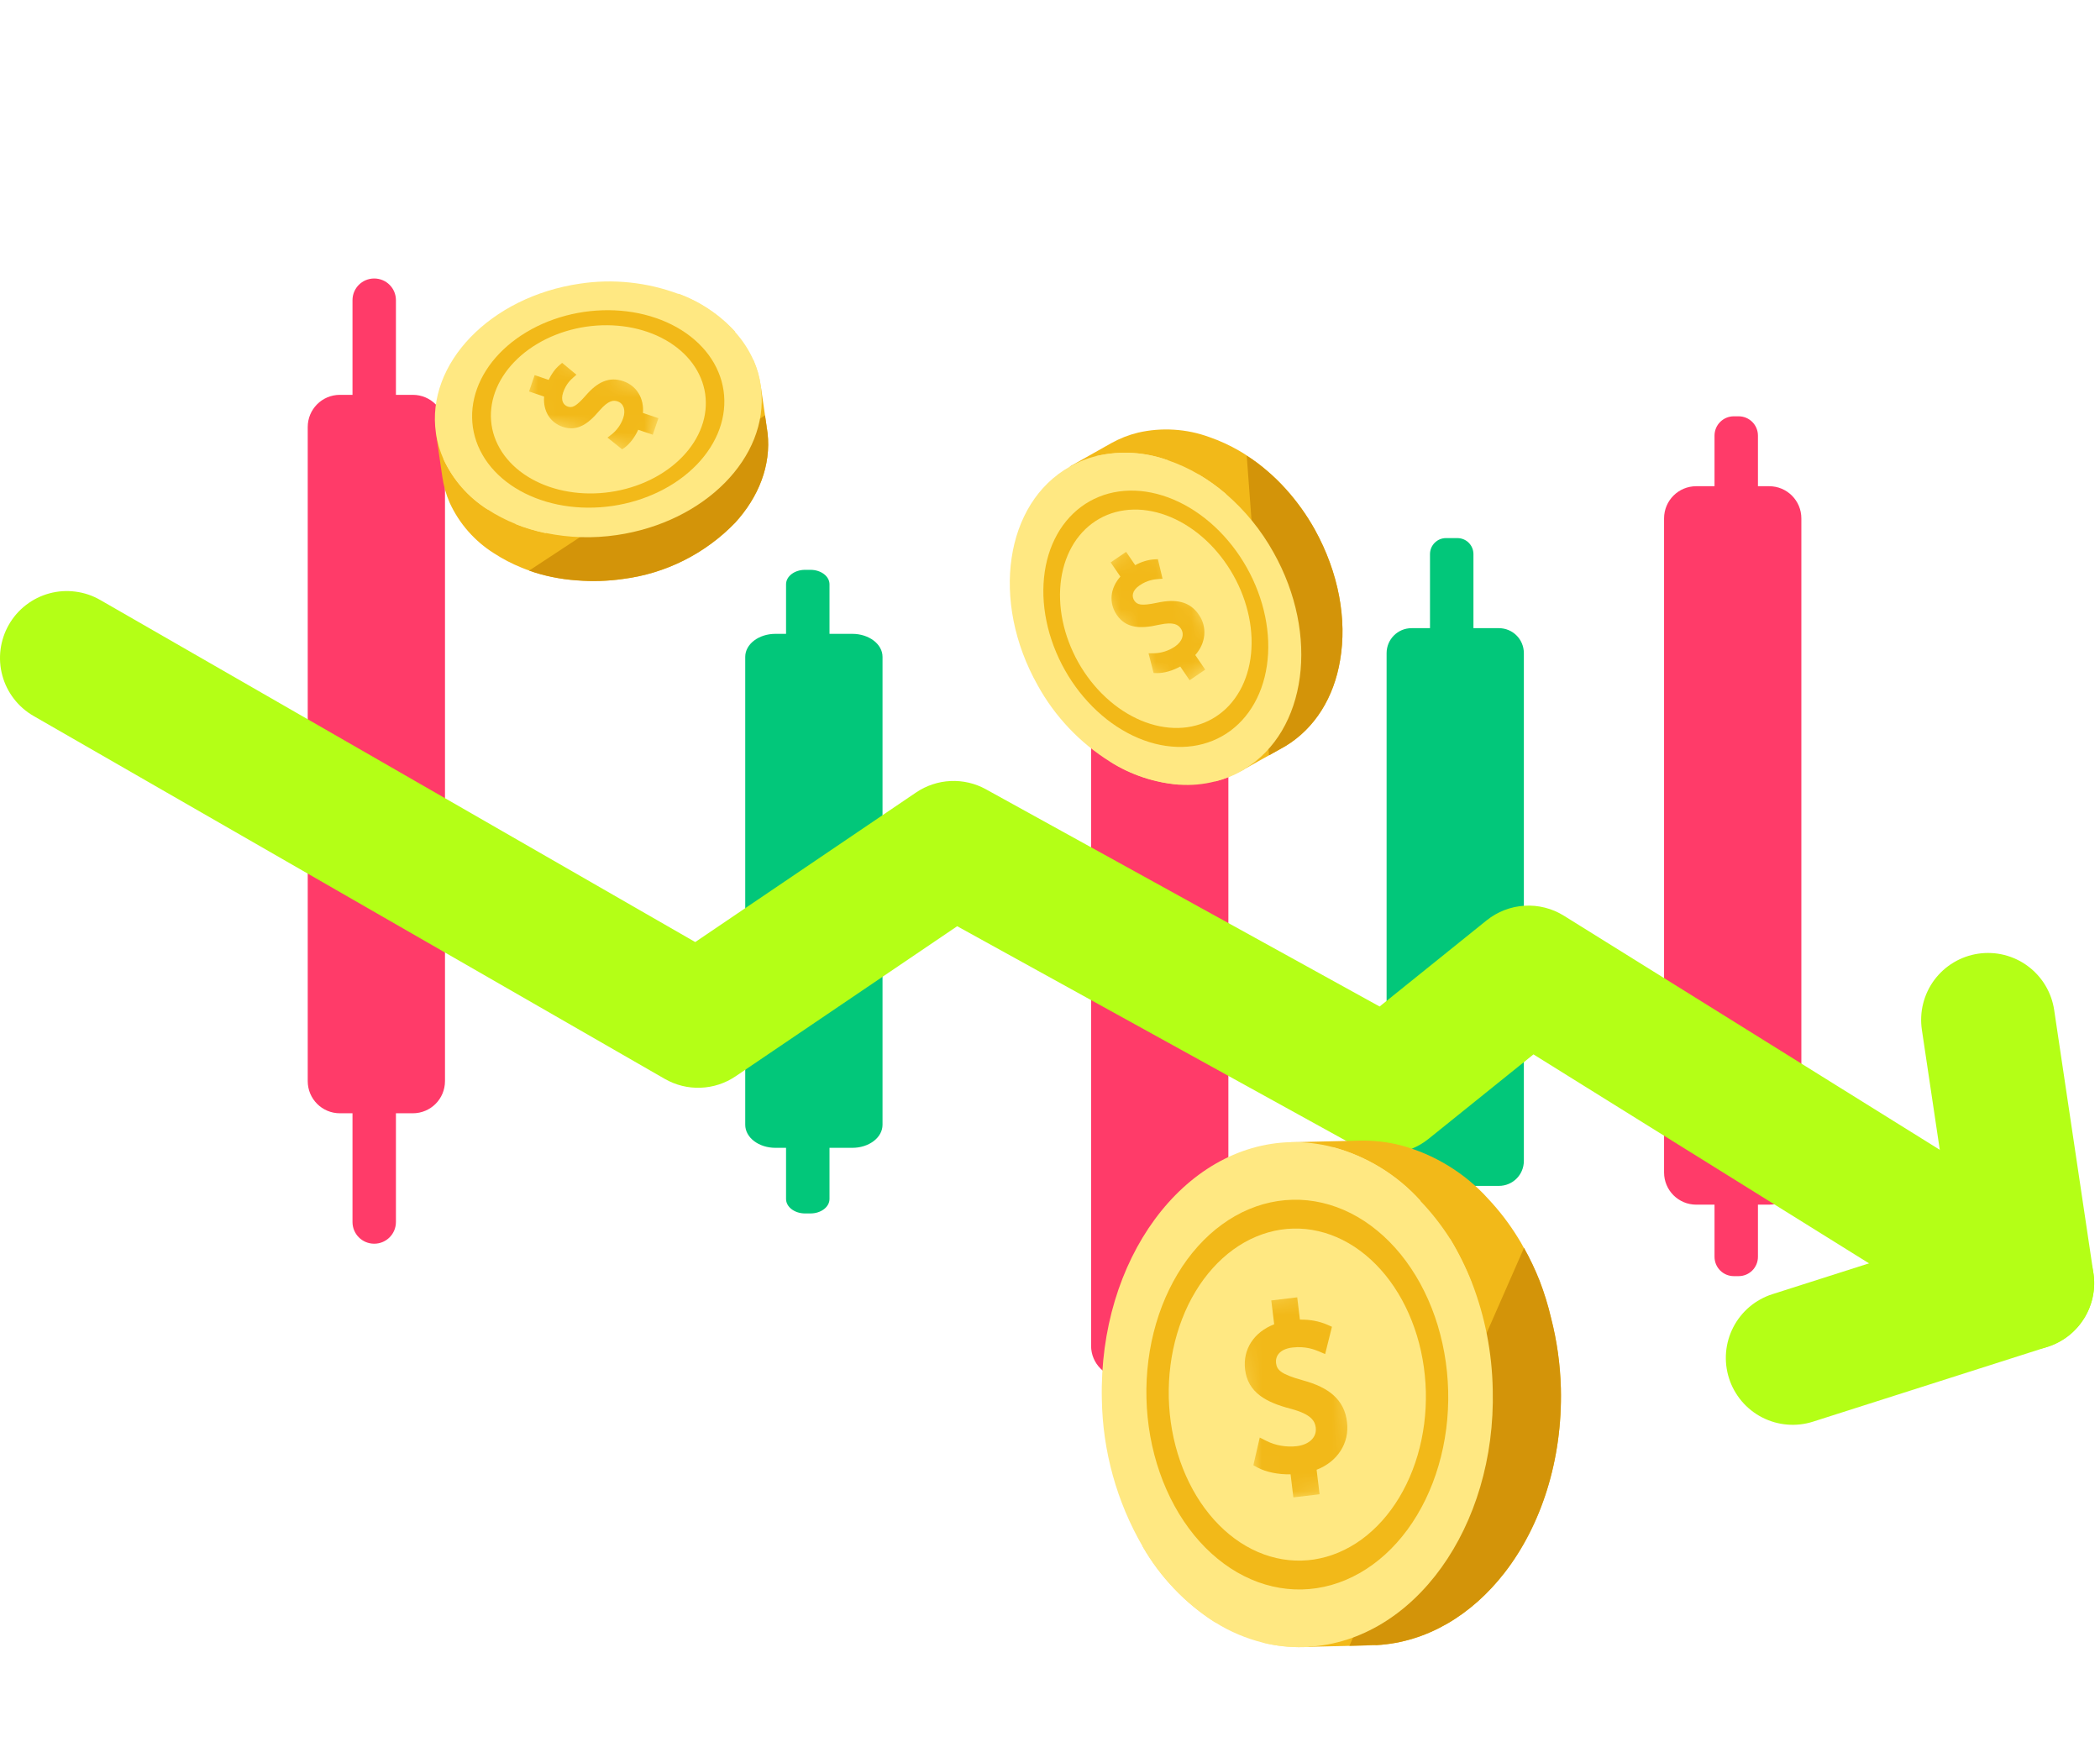 <svg width="119" height="99" viewBox="0 0 119 99" fill="none" xmlns="http://www.w3.org/2000/svg">
<path d="M45.62 32.294H45.927C46.525 32.294 47.005 32.66 47.005 33.114V67.949C47.005 68.403 46.525 68.77 45.927 68.77H45.62C45.024 68.77 44.543 68.403 44.543 67.949V33.114C44.543 32.66 45.024 32.294 45.62 32.294Z" fill="#02C77A"/>
<path d="M43.943 35.922H48.296C49.245 35.922 50.01 36.504 50.01 37.227V63.744C50.01 64.468 49.245 65.051 48.296 65.051H43.943C42.994 65.051 42.23 64.468 42.23 63.744V37.227C42.23 36.504 42.994 35.922 43.943 35.922Z" fill="#02C77A"/>
<path d="M21.205 15.783C21.887 15.783 22.436 16.331 22.436 17.013V69.254C22.436 69.936 21.887 70.485 21.205 70.485C20.524 70.485 19.975 69.936 19.975 69.254V17.013C19.975 16.331 20.524 15.783 21.205 15.783Z" fill="#FF3B69"/>
<path d="M19.261 22.377H23.391C24.403 22.377 25.216 23.192 25.216 24.203V61.268C25.216 62.279 24.403 63.093 23.391 63.093H19.261C18.251 63.093 17.438 62.279 17.438 61.268V24.203C17.438 23.192 18.251 22.377 19.261 22.377Z" fill="#FF3B69"/>
<path d="M81.943 30.495H82.584C83.089 30.495 83.495 30.901 83.495 31.406V70.055C83.495 70.56 83.089 70.966 82.584 70.966H81.943C81.439 70.966 81.033 70.56 81.033 70.055V31.406C81.033 30.901 81.439 30.495 81.943 30.495Z" fill="#02C77A"/>
<path d="M79.989 35.6H84.937C85.721 35.6 86.352 36.233 86.352 37.018V65.792C86.352 66.577 85.721 67.208 84.937 67.208H79.989C79.206 67.208 78.574 66.577 78.574 65.792V37.018C78.574 36.233 79.206 35.6 79.989 35.6Z" fill="#02C77A"/>
<mask id="mask0_5716_3608" style="mask-type:luminance" maskUnits="userSpaceOnUse" x="64" y="32" width="3" height="50">
<path d="M64.072 32.62H66.91V81.403H64.072V32.62Z" fill="white"/>
</mask>
<g mask="url(#mask0_5716_3608)">
<path d="M65.356 32.676H65.625C66.233 32.676 66.721 33.165 66.721 33.772V80.308C66.721 80.916 66.233 81.406 65.625 81.406H65.356C64.748 81.406 64.26 80.916 64.26 80.308V33.772C64.26 33.165 64.749 32.676 65.356 32.676Z" fill="#FF3B69"/>
</g>
<path d="M63.653 37.378H67.783C68.794 37.378 69.608 38.192 69.608 39.202V76.268C69.608 77.279 68.794 78.094 67.783 78.094H63.653C62.641 78.094 61.828 77.279 61.828 76.268V39.202C61.828 38.192 62.641 37.378 63.653 37.378Z" fill="#FF3B69"/>
<path d="M98.252 23.593H98.521C99.129 23.593 99.617 24.082 99.617 24.69V71.226C99.617 71.833 99.129 72.323 98.521 72.323H98.252C97.645 72.323 97.156 71.833 97.156 71.226V24.69C97.156 24.082 97.645 23.593 98.252 23.593Z" fill="#FF3B69"/>
<path d="M96.122 27.555H100.252C101.262 27.555 102.077 28.37 102.077 29.381V66.447C102.077 67.457 101.262 68.272 100.252 68.272H96.122C95.111 68.272 94.297 67.457 94.297 66.447V29.381C94.297 28.37 95.11 27.555 96.122 27.555Z" fill="#FF3B69"/>
<path d="M2.801 33.628C2.317 33.759 1.874 33.979 1.476 34.285C1.078 34.593 0.754 34.964 0.504 35.4C0.38 35.616 0.278 35.842 0.199 36.078C0.119 36.314 0.064 36.555 0.032 36.802C-0.001 37.049 -0.008 37.296 0.008 37.545C0.025 37.793 0.066 38.038 0.131 38.277C0.196 38.518 0.283 38.75 0.394 38.973C0.505 39.195 0.636 39.406 0.788 39.603C0.939 39.8 1.11 39.981 1.297 40.144C1.484 40.309 1.686 40.452 1.902 40.576L37.672 61.145C37.981 61.321 38.306 61.452 38.651 61.538C38.995 61.623 39.345 61.659 39.7 61.645C40.055 61.632 40.401 61.571 40.738 61.461C41.076 61.35 41.391 61.195 41.685 60.997L54.241 52.492L76.743 64.91C76.906 65.001 77.075 65.078 77.251 65.144C77.426 65.208 77.605 65.261 77.788 65.299C77.971 65.338 78.155 65.364 78.342 65.375C78.529 65.386 78.716 65.384 78.901 65.368C79.087 65.351 79.272 65.321 79.453 65.278C79.635 65.235 79.813 65.178 79.986 65.109C80.159 65.038 80.327 64.957 80.489 64.862C80.65 64.767 80.803 64.661 80.95 64.544L86.897 59.756L112.877 75.935C113.089 76.066 113.31 76.176 113.543 76.264C113.777 76.351 114.016 76.416 114.262 76.456C114.506 76.498 114.753 76.514 115.002 76.505C115.251 76.498 115.497 76.465 115.739 76.409C115.982 76.352 116.216 76.273 116.443 76.17C116.67 76.068 116.884 75.944 117.086 75.799C117.288 75.654 117.475 75.491 117.645 75.309C117.815 75.128 117.966 74.932 118.097 74.72C118.229 74.508 118.338 74.287 118.427 74.053C118.515 73.82 118.578 73.582 118.619 73.336C118.66 73.09 118.676 72.843 118.668 72.594C118.66 72.345 118.627 72.099 118.571 71.858C118.515 71.615 118.436 71.38 118.333 71.153C118.23 70.927 118.107 70.712 117.961 70.509C117.817 70.307 117.654 70.12 117.473 69.95C117.29 69.78 117.094 69.63 116.883 69.498L88.62 51.896C88.454 51.793 88.282 51.703 88.101 51.626C87.922 51.549 87.738 51.488 87.548 51.44C87.359 51.391 87.167 51.359 86.973 51.34C86.778 51.322 86.583 51.319 86.388 51.331C86.193 51.342 86.001 51.369 85.809 51.41C85.619 51.453 85.432 51.508 85.25 51.579C85.067 51.649 84.892 51.733 84.723 51.831C84.554 51.928 84.393 52.039 84.241 52.161L78.178 57.042L55.869 44.731C55.563 44.562 55.241 44.438 54.9 44.358C54.559 44.279 54.215 44.247 53.866 44.263C53.517 44.279 53.177 44.342 52.846 44.452C52.513 44.562 52.203 44.715 51.914 44.91L39.396 53.389L5.679 34.002C5.243 33.751 4.776 33.594 4.278 33.53C3.779 33.464 3.287 33.497 2.801 33.628Z" fill="#B4FF16"/>
<path d="M112.095 54.049C111.848 54.086 111.608 54.146 111.374 54.23C111.14 54.314 110.916 54.42 110.703 54.548C110.489 54.677 110.29 54.824 110.106 54.991C109.922 55.16 109.755 55.343 109.607 55.542C109.459 55.743 109.332 55.956 109.226 56.181C109.12 56.406 109.037 56.64 108.977 56.881C108.916 57.122 108.88 57.367 108.869 57.616C108.857 57.865 108.869 58.113 108.906 58.359L110.655 70.084L100.436 73.345C100.198 73.42 99.972 73.518 99.754 73.639C99.535 73.759 99.332 73.9 99.141 74.06C98.952 74.221 98.779 74.399 98.624 74.593C98.468 74.789 98.334 74.996 98.219 75.218C98.106 75.439 98.014 75.669 97.945 75.908C97.876 76.148 97.832 76.391 97.81 76.639C97.79 76.887 97.793 77.135 97.821 77.382C97.85 77.63 97.901 77.872 97.977 78.11C98.052 78.346 98.15 78.574 98.271 78.792C98.391 79.009 98.532 79.214 98.692 79.404C98.853 79.594 99.031 79.767 99.225 79.922C99.419 80.077 99.627 80.213 99.849 80.326C100.069 80.44 100.3 80.532 100.539 80.601C100.779 80.67 101.022 80.714 101.269 80.735C101.518 80.757 101.765 80.752 102.013 80.725C102.26 80.697 102.503 80.645 102.74 80.569L116.032 76.328C116.244 76.261 116.449 76.174 116.646 76.07C116.844 75.966 117.031 75.846 117.208 75.709C117.384 75.572 117.546 75.419 117.695 75.254C117.845 75.088 117.978 74.909 118.097 74.72C118.215 74.531 118.316 74.332 118.399 74.125C118.481 73.918 118.546 73.704 118.591 73.486C118.636 73.267 118.662 73.046 118.669 72.823C118.675 72.6 118.662 72.377 118.628 72.157L116.403 57.239C116.366 56.992 116.306 56.753 116.222 56.518C116.137 56.284 116.032 56.06 115.904 55.847C115.776 55.633 115.628 55.435 115.46 55.25C115.293 55.066 115.11 54.9 114.909 54.752C114.71 54.603 114.497 54.475 114.271 54.37C114.047 54.264 113.813 54.18 113.572 54.12C113.33 54.059 113.085 54.023 112.837 54.012C112.588 54 112.341 54.012 112.095 54.049Z" fill="#B4FF16"/>
<path d="M88.449 78.669C88.549 82.753 87.322 86.469 85.259 89.13C83.392 91.535 80.853 93.07 78.016 93.234L73.856 93.34L73.832 92.453C73.444 92.279 73.07 92.078 72.71 91.854C71.859 91.313 71.088 90.678 70.392 89.95C69.696 89.221 69.098 88.421 68.597 87.546C67.866 86.279 67.304 84.94 66.915 83.529C66.525 82.118 66.318 80.681 66.295 79.218C66.14 73.073 69.03 67.772 73.178 65.633L73.153 64.735L77.019 64.642C77.815 64.622 78.6 64.711 79.371 64.907C80.33 65.165 81.234 65.553 82.081 66.073C82.927 66.592 83.683 67.22 84.347 67.959C84.973 68.627 85.526 69.35 86.007 70.129C86.128 70.325 86.246 70.518 86.353 70.727C86.689 71.327 86.984 71.947 87.238 72.587C87.503 73.277 87.72 73.983 87.89 74.703C88.225 76.004 88.412 77.326 88.449 78.669Z" fill="#F2B919"/>
<path d="M88.449 78.669C88.549 82.753 87.322 86.469 85.259 89.13C83.392 91.535 80.853 93.07 78.016 93.234L76.467 93.273L86.361 70.72C86.697 71.32 86.991 71.94 87.245 72.58C87.511 73.27 87.728 73.976 87.896 74.697C88.23 76 88.413 77.324 88.449 78.669Z" fill="#D39409"/>
<path d="M84.589 78.762C84.779 86.535 80.135 92.984 74.157 93.327C74.058 93.34 73.96 93.346 73.861 93.347C73.085 93.366 72.319 93.281 71.565 93.095C70.6 92.853 69.696 92.47 68.853 91.942C68.004 91.401 67.233 90.765 66.538 90.037C65.843 89.308 65.244 88.507 64.744 87.633C64.012 86.367 63.45 85.028 63.059 83.617C62.669 82.207 62.462 80.771 62.438 79.307C62.254 71.393 67.046 64.875 73.16 64.728C73.956 64.715 74.74 64.807 75.511 65.007C76.469 65.264 77.372 65.653 78.218 66.17C79.064 66.69 79.819 67.317 80.484 68.055C81.119 68.716 81.681 69.435 82.174 70.209C82.654 70.995 83.062 71.816 83.401 72.671C84.156 74.631 84.55 76.662 84.589 78.762Z" fill="#FFE882"/>
<path d="M78.016 93.234C77.919 93.245 77.822 93.25 77.725 93.251C77.594 93.256 77.464 93.252 77.333 93.25L78.016 93.234Z" fill="#FFE882"/>
<path d="M83.382 72.677L74.157 93.327C74.058 93.34 73.961 93.346 73.861 93.347C73.085 93.366 72.319 93.281 71.566 93.095L82.174 70.209C82.646 70.998 83.049 71.82 83.382 72.677Z" fill="#FFE882"/>
<path d="M80.493 68.046L68.856 91.946C68.007 91.404 67.236 90.769 66.541 90.04C65.846 89.312 65.247 88.511 64.747 87.637L75.534 65.012C76.489 65.268 77.388 65.654 78.233 66.17C79.076 66.687 79.831 67.312 80.493 68.046Z" fill="#FFE882"/>
<path d="M73.244 67.994C73.524 67.987 73.804 67.997 74.082 68.026C74.362 68.055 74.64 68.101 74.917 68.165C75.193 68.229 75.466 68.309 75.737 68.408C76.007 68.506 76.274 68.622 76.536 68.753C76.797 68.886 77.054 69.034 77.306 69.198C77.557 69.362 77.8 69.543 78.038 69.739C78.276 69.933 78.507 70.142 78.728 70.367C78.95 70.591 79.163 70.829 79.368 71.079C79.572 71.331 79.766 71.593 79.95 71.868C80.136 72.144 80.308 72.43 80.472 72.726C80.635 73.024 80.786 73.33 80.926 73.645C81.066 73.961 81.193 74.285 81.309 74.616C81.424 74.948 81.527 75.285 81.616 75.63C81.706 75.973 81.782 76.323 81.846 76.676C81.909 77.03 81.959 77.385 81.995 77.745C82.031 78.105 82.054 78.465 82.063 78.826C82.072 79.188 82.067 79.55 82.048 79.91C82.03 80.27 81.998 80.628 81.952 80.984C81.905 81.341 81.847 81.693 81.773 82.041C81.7 82.389 81.615 82.732 81.515 83.068C81.417 83.405 81.305 83.734 81.181 84.056C81.057 84.378 80.92 84.692 80.773 84.996C80.624 85.3 80.464 85.595 80.294 85.879C80.123 86.163 79.942 86.436 79.751 86.696C79.558 86.956 79.358 87.204 79.146 87.439C78.935 87.673 78.717 87.894 78.489 88.101C78.261 88.307 78.025 88.5 77.783 88.675C77.54 88.853 77.291 89.012 77.036 89.157C76.78 89.302 76.52 89.431 76.255 89.542C75.99 89.654 75.72 89.748 75.447 89.826C75.174 89.903 74.899 89.963 74.621 90.005C74.343 90.047 74.064 90.072 73.785 90.079C73.505 90.086 73.225 90.074 72.946 90.046C72.665 90.017 72.388 89.971 72.112 89.907C71.835 89.843 71.562 89.763 71.291 89.664C71.022 89.565 70.754 89.45 70.493 89.318C70.231 89.186 69.974 89.038 69.722 88.873C69.472 88.709 69.228 88.529 68.99 88.333C68.752 88.138 68.522 87.929 68.3 87.705C68.078 87.481 67.865 87.243 67.66 86.992C67.457 86.741 67.262 86.478 67.078 86.204C66.893 85.929 66.719 85.642 66.557 85.345C66.394 85.049 66.242 84.742 66.103 84.426C65.962 84.111 65.835 83.787 65.72 83.455C65.604 83.124 65.502 82.786 65.412 82.442C65.322 82.099 65.245 81.749 65.182 81.395C65.119 81.042 65.07 80.686 65.033 80.327C64.996 79.967 64.974 79.607 64.966 79.246C64.956 78.884 64.961 78.522 64.98 78.162C64.999 77.801 65.031 77.443 65.077 77.087C65.123 76.731 65.183 76.379 65.255 76.031C65.328 75.683 65.414 75.341 65.513 75.004C65.611 74.667 65.724 74.338 65.847 74.015C65.972 73.693 66.108 73.38 66.256 73.075C66.404 72.771 66.564 72.477 66.734 72.193C66.905 71.909 67.086 71.636 67.278 71.375C67.47 71.116 67.671 70.868 67.882 70.633C68.093 70.398 68.311 70.177 68.54 69.97C68.768 69.764 69.003 69.572 69.245 69.397C69.488 69.219 69.738 69.059 69.993 68.914C70.249 68.769 70.508 68.641 70.773 68.53C71.039 68.419 71.308 68.324 71.581 68.246C71.854 68.17 72.13 68.11 72.407 68.067C72.685 68.025 72.964 68 73.244 67.994Z" fill="#F2B919"/>
<path d="M73.284 69.628C73.522 69.622 73.761 69.631 74 69.655C74.237 69.679 74.474 69.719 74.709 69.773C74.944 69.828 75.178 69.897 75.408 69.98C75.638 70.064 75.865 70.162 76.088 70.275C76.312 70.387 76.531 70.514 76.745 70.654C76.958 70.795 77.166 70.947 77.369 71.114C77.571 71.28 77.767 71.458 77.956 71.65C78.145 71.841 78.328 72.043 78.501 72.257C78.676 72.471 78.841 72.694 78.998 72.93C79.155 73.164 79.303 73.408 79.442 73.66C79.58 73.913 79.71 74.174 79.828 74.443C79.948 74.712 80.056 74.989 80.155 75.271C80.254 75.553 80.341 75.841 80.417 76.133C80.494 76.427 80.558 76.724 80.612 77.025C80.667 77.326 80.709 77.63 80.739 77.936C80.771 78.242 80.789 78.549 80.798 78.858C80.805 79.166 80.8 79.473 80.785 79.78C80.769 80.087 80.741 80.393 80.703 80.696C80.663 80.999 80.612 81.3 80.551 81.596C80.489 81.892 80.415 82.184 80.332 82.471C80.247 82.758 80.152 83.039 80.046 83.314C79.94 83.588 79.824 83.856 79.698 84.114C79.571 84.374 79.436 84.624 79.291 84.867C79.144 85.109 78.99 85.34 78.827 85.562C78.664 85.784 78.493 85.995 78.313 86.195C78.133 86.395 77.946 86.584 77.752 86.759C77.558 86.936 77.357 87.099 77.151 87.25C76.944 87.4 76.733 87.537 76.514 87.659C76.297 87.783 76.075 87.892 75.849 87.987C75.623 88.083 75.393 88.163 75.162 88.228C74.929 88.294 74.694 88.345 74.457 88.382C74.221 88.418 73.983 88.439 73.744 88.444C73.506 88.45 73.267 88.441 73.03 88.416C72.792 88.392 72.556 88.352 72.32 88.298C72.085 88.244 71.851 88.174 71.622 88.091C71.391 88.007 71.163 87.909 70.94 87.797C70.717 87.684 70.499 87.558 70.285 87.418C70.07 87.277 69.862 87.125 69.659 86.958C69.457 86.792 69.262 86.613 69.073 86.422C68.883 86.231 68.702 86.029 68.528 85.815C68.354 85.6 68.188 85.378 68.031 85.143C67.873 84.908 67.725 84.664 67.587 84.411C67.448 84.159 67.319 83.898 67.2 83.628C67.081 83.359 66.972 83.083 66.874 82.802C66.776 82.519 66.689 82.231 66.612 81.938C66.535 81.645 66.47 81.348 66.416 81.047C66.363 80.745 66.32 80.442 66.289 80.136C66.259 79.83 66.239 79.523 66.231 79.215C66.224 78.906 66.228 78.599 66.244 78.292C66.26 77.985 66.287 77.679 66.327 77.375C66.365 77.073 66.416 76.772 66.478 76.476C66.54 76.179 66.613 75.887 66.698 75.6C66.782 75.314 66.877 75.032 66.983 74.758C67.089 74.484 67.205 74.217 67.33 73.957C67.457 73.698 67.593 73.447 67.739 73.205C67.884 72.963 68.038 72.731 68.201 72.51C68.366 72.287 68.537 72.077 68.716 71.877C68.895 71.677 69.082 71.488 69.277 71.312C69.47 71.136 69.671 70.973 69.878 70.823C70.084 70.672 70.298 70.535 70.514 70.412C70.731 70.289 70.953 70.18 71.18 70.085C71.406 69.99 71.635 69.909 71.868 69.843C72.1 69.777 72.335 69.726 72.571 69.69C72.808 69.654 73.046 69.633 73.284 69.628Z" fill="#FFE882"/>
<mask id="mask1_5716_3608" style="mask-type:alpha" maskUnits="userSpaceOnUse" x="69" y="72" width="9" height="14">
<rect x="69.774" y="73.631" width="6.031" height="11.632" transform="rotate(-6.877 69.774 73.631)" fill="#F2B919"/>
</mask>
<g mask="url(#mask1_5716_3608)">
<path d="M75.557 79.065C75.153 78.707 74.601 78.439 73.822 78.226C72.587 77.882 72.357 77.645 72.309 77.249C72.265 76.883 72.485 76.459 73.232 76.369C73.99 76.278 74.499 76.492 74.722 76.581L75.091 76.739L75.477 75.193L75.214 75.076C74.743 74.873 74.228 74.777 73.662 74.787L73.509 73.523L72.04 73.7L72.204 75.052C71.058 75.493 70.417 76.47 70.555 77.614C70.63 78.24 70.912 78.731 71.414 79.104C71.816 79.405 72.38 79.645 73.18 79.85C74.315 80.158 74.515 80.542 74.559 80.907C74.625 81.45 74.193 81.873 73.487 81.959C72.907 82.028 72.284 81.923 71.776 81.667L71.386 81.47L71.024 83.039L71.251 83.165C71.728 83.426 72.446 83.573 73.133 83.553L73.291 84.863L74.776 84.684L74.608 83.296C75.789 82.841 76.474 81.789 76.332 80.609C76.259 79.961 76.003 79.462 75.557 79.065ZM74.977 68.272C75.006 68.512 74.835 68.729 74.595 68.758L69.947 69.318L69.884 71.254C69.879 71.392 69.76 71.502 69.621 71.497C69.483 71.493 69.373 71.374 69.377 71.235L69.431 69.704L68.244 73.051C68.204 73.162 68.079 73.225 67.963 73.186C67.852 73.146 67.789 73.021 67.828 72.906L69.214 69.004C69.213 68.993 69.211 68.978 69.21 68.967C69.181 68.727 69.351 68.511 69.592 68.482L74.49 67.891C74.731 67.862 74.948 68.037 74.977 68.272Z" fill="#F2B919"/>
</g>
<path d="M35.305 32.811C35.906 32.734 36.495 32.608 37.074 32.432C37.653 32.255 38.213 32.031 38.754 31.76C39.294 31.488 39.808 31.174 40.295 30.815C40.783 30.457 41.237 30.06 41.657 29.625C42.993 28.164 43.702 26.371 43.495 24.537L43.108 21.857L42.549 21.95C42.389 21.716 42.212 21.494 42.021 21.285C41.581 20.8 41.088 20.376 40.545 20.011C40.001 19.646 39.422 19.351 38.806 19.127C37.916 18.797 36.999 18.585 36.054 18.489C35.11 18.393 34.169 18.418 33.23 18.561C29.277 19.134 26.185 21.554 25.279 24.454L24.703 24.539L25.065 27.022C25.138 27.536 25.279 28.031 25.488 28.506C25.758 29.092 26.107 29.628 26.532 30.113C26.959 30.597 27.444 31.012 27.99 31.355C28.49 31.68 29.016 31.953 29.569 32.176C29.706 32.23 29.845 32.286 29.988 32.334C30.41 32.483 30.841 32.603 31.279 32.693C31.75 32.791 32.224 32.856 32.703 32.887C33.574 32.959 34.441 32.933 35.305 32.811Z" fill="#F2B919"/>
<path d="M35.305 32.811C35.906 32.734 36.495 32.608 37.074 32.432C37.653 32.255 38.213 32.031 38.754 31.76C39.294 31.488 39.808 31.174 40.295 30.815C40.783 30.457 41.237 30.06 41.657 29.625C42.993 28.164 43.702 26.371 43.495 24.537L43.35 23.539L29.981 32.34C30.403 32.489 30.834 32.609 31.273 32.699C31.743 32.797 32.217 32.862 32.696 32.894C33.569 32.963 34.439 32.936 35.305 32.811Z" fill="#D39409"/>
<path d="M34.942 30.325C39.941 29.597 43.564 25.915 43.131 22.051C43.129 21.986 43.122 21.922 43.11 21.859C43.038 21.359 42.902 20.878 42.7 20.416C42.435 19.827 42.087 19.294 41.656 18.814C41.214 18.33 40.722 17.906 40.178 17.541C39.634 17.176 39.055 16.881 38.44 16.656C37.551 16.325 36.635 16.11 35.692 16.011C34.748 15.912 33.807 15.933 32.869 16.074C27.786 16.816 24.133 20.605 24.701 24.537C24.776 25.05 24.919 25.544 25.13 26.019C25.401 26.605 25.748 27.14 26.173 27.626C26.599 28.111 27.084 28.526 27.629 28.872C28.128 29.197 28.655 29.47 29.208 29.692C29.764 29.914 30.336 30.085 30.922 30.206C32.256 30.481 33.595 30.521 34.942 30.325Z" fill="#FFE882"/>
<path d="M43.493 24.535C43.489 24.471 43.482 24.408 43.471 24.347C43.46 24.261 43.444 24.18 43.429 24.094L43.493 24.535Z" fill="#FFE882"/>
<path d="M30.909 30.214L43.132 22.051C43.129 21.986 43.122 21.922 43.111 21.859C43.039 21.359 42.903 20.878 42.701 20.416L29.201 29.699C29.756 29.92 30.325 30.092 30.909 30.214Z" fill="#FFE882"/>
<path d="M27.629 28.872L41.666 18.805C41.225 18.321 40.733 17.896 40.189 17.531C39.645 17.166 39.066 16.871 38.452 16.646L25.131 26.019C25.401 26.605 25.748 27.14 26.173 27.626C26.599 28.111 27.084 28.526 27.629 28.872Z" fill="#FFE882"/>
<path d="M33.091 17.677C33.323 17.643 33.557 17.619 33.791 17.602C34.025 17.585 34.259 17.578 34.492 17.579C34.726 17.581 34.957 17.591 35.187 17.611C35.417 17.631 35.645 17.659 35.87 17.696C36.095 17.734 36.316 17.779 36.534 17.834C36.752 17.889 36.965 17.953 37.172 18.024C37.381 18.095 37.583 18.175 37.78 18.263C37.976 18.351 38.166 18.446 38.349 18.549C38.532 18.653 38.708 18.763 38.876 18.88C39.044 18.998 39.203 19.122 39.355 19.253C39.507 19.383 39.648 19.52 39.781 19.663C39.914 19.805 40.038 19.953 40.151 20.106C40.264 20.26 40.368 20.418 40.461 20.58C40.553 20.742 40.635 20.909 40.706 21.079C40.778 21.249 40.838 21.421 40.888 21.597C40.936 21.773 40.974 21.951 41.001 22.131C41.028 22.311 41.042 22.492 41.046 22.675C41.05 22.857 41.042 23.04 41.022 23.224C41.002 23.407 40.972 23.59 40.93 23.773C40.887 23.954 40.834 24.135 40.77 24.314C40.705 24.494 40.63 24.671 40.543 24.846C40.457 25.021 40.36 25.193 40.253 25.361C40.145 25.53 40.029 25.695 39.901 25.856C39.775 26.017 39.639 26.173 39.492 26.325C39.347 26.476 39.192 26.622 39.029 26.762C38.866 26.903 38.696 27.038 38.517 27.166C38.338 27.295 38.153 27.417 37.959 27.532C37.767 27.646 37.569 27.755 37.363 27.855C37.159 27.956 36.949 28.048 36.734 28.133C36.519 28.218 36.3 28.295 36.078 28.364C35.855 28.433 35.628 28.493 35.399 28.544C35.17 28.596 34.94 28.639 34.707 28.673C34.474 28.707 34.242 28.733 34.008 28.749C33.773 28.765 33.54 28.772 33.307 28.771C33.073 28.77 32.842 28.759 32.611 28.739C32.381 28.72 32.153 28.692 31.928 28.654C31.704 28.617 31.482 28.571 31.264 28.516C31.047 28.462 30.834 28.399 30.626 28.326C30.418 28.255 30.215 28.175 30.019 28.087C29.822 28 29.632 27.905 29.449 27.801C29.266 27.698 29.09 27.588 28.922 27.47C28.754 27.353 28.595 27.229 28.444 27.098C28.292 26.967 28.15 26.831 28.017 26.688C27.884 26.545 27.76 26.397 27.647 26.244C27.533 26.091 27.43 25.933 27.338 25.77C27.245 25.608 27.163 25.442 27.091 25.272C27.02 25.103 26.96 24.929 26.911 24.754C26.862 24.578 26.824 24.4 26.797 24.22C26.771 24.039 26.756 23.858 26.753 23.675C26.749 23.493 26.757 23.31 26.776 23.127C26.796 22.944 26.827 22.761 26.869 22.579C26.911 22.396 26.964 22.216 27.029 22.036C27.093 21.857 27.169 21.679 27.255 21.505C27.341 21.329 27.438 21.158 27.546 20.989C27.652 20.82 27.769 20.656 27.896 20.495C28.024 20.334 28.16 20.178 28.306 20.026C28.452 19.875 28.606 19.729 28.769 19.588C28.933 19.447 29.103 19.312 29.282 19.184C29.461 19.056 29.646 18.934 29.839 18.819C30.031 18.704 30.23 18.596 30.434 18.496C30.64 18.395 30.849 18.302 31.064 18.217C31.279 18.132 31.498 18.056 31.721 17.987C31.944 17.918 32.17 17.858 32.399 17.806C32.627 17.755 32.858 17.712 33.091 17.677Z" fill="#F2B919"/>
<path d="M33.226 18.513C33.424 18.485 33.623 18.464 33.822 18.45C34.022 18.436 34.221 18.43 34.419 18.432C34.619 18.433 34.816 18.443 35.012 18.46C35.208 18.477 35.402 18.501 35.594 18.533C35.785 18.565 35.974 18.605 36.16 18.652C36.344 18.699 36.526 18.753 36.704 18.814C36.88 18.875 37.053 18.944 37.22 19.018C37.387 19.093 37.548 19.175 37.705 19.263C37.861 19.351 38.011 19.445 38.153 19.546C38.296 19.647 38.432 19.752 38.561 19.864C38.69 19.975 38.81 20.092 38.924 20.214C39.036 20.335 39.142 20.461 39.238 20.592C39.334 20.723 39.422 20.858 39.501 20.996C39.58 21.135 39.649 21.276 39.71 21.421C39.771 21.566 39.822 21.714 39.863 21.863C39.905 22.013 39.938 22.165 39.96 22.318C39.982 22.472 39.994 22.626 39.996 22.782C40 22.937 39.992 23.093 39.976 23.249C39.959 23.405 39.933 23.561 39.897 23.716C39.861 23.871 39.814 24.025 39.759 24.178C39.704 24.331 39.64 24.482 39.566 24.631C39.492 24.779 39.41 24.926 39.318 25.069C39.226 25.213 39.126 25.353 39.018 25.49C38.91 25.627 38.792 25.76 38.668 25.889C38.544 26.018 38.413 26.142 38.273 26.261C38.134 26.381 37.989 26.495 37.836 26.605C37.683 26.714 37.525 26.817 37.361 26.915C37.197 27.013 37.027 27.104 36.852 27.19C36.678 27.275 36.499 27.354 36.316 27.426C36.133 27.498 35.946 27.563 35.756 27.621C35.566 27.68 35.373 27.731 35.178 27.774C34.983 27.818 34.786 27.854 34.588 27.883C34.39 27.912 34.191 27.933 33.992 27.947C33.792 27.96 33.593 27.967 33.395 27.965C33.196 27.963 32.998 27.954 32.802 27.937C32.606 27.92 32.413 27.896 32.22 27.863C32.029 27.831 31.84 27.792 31.655 27.745C31.469 27.698 31.288 27.645 31.111 27.583C30.934 27.521 30.762 27.453 30.594 27.378C30.427 27.303 30.265 27.222 30.11 27.134C29.953 27.045 29.804 26.951 29.661 26.851C29.518 26.751 29.382 26.645 29.253 26.533C29.125 26.422 29.004 26.305 28.891 26.183C28.778 26.061 28.673 25.936 28.577 25.805C28.48 25.674 28.392 25.54 28.314 25.4C28.235 25.262 28.165 25.12 28.104 24.975C28.044 24.831 27.993 24.683 27.951 24.534C27.909 24.383 27.877 24.232 27.855 24.079C27.833 23.925 27.82 23.771 27.817 23.615C27.815 23.46 27.822 23.304 27.839 23.148C27.855 22.992 27.882 22.836 27.918 22.681C27.954 22.526 28 22.372 28.055 22.219C28.11 22.066 28.175 21.915 28.248 21.766C28.322 21.617 28.405 21.471 28.496 21.328C28.589 21.184 28.688 21.044 28.796 20.907C28.905 20.77 29.022 20.637 29.146 20.509C29.27 20.38 29.402 20.255 29.541 20.135C29.68 20.016 29.826 19.901 29.978 19.792C30.131 19.683 30.289 19.579 30.454 19.482C30.618 19.384 30.787 19.292 30.962 19.207C31.136 19.122 31.315 19.043 31.499 18.971C31.682 18.899 31.868 18.833 32.058 18.775C32.248 18.717 32.441 18.666 32.636 18.622C32.831 18.578 33.028 18.542 33.226 18.513Z" fill="#FFE882"/>
<path d="M74.498 29.998C75.871 32.474 76.337 35.133 75.937 37.425C75.59 39.512 74.526 41.261 72.847 42.282L70.337 43.686L70.034 43.15C69.739 43.17 69.445 43.171 69.15 43.151C68.455 43.096 67.778 42.959 67.116 42.739C66.455 42.52 65.83 42.223 65.24 41.851C64.382 41.315 63.605 40.678 62.91 39.944C62.214 39.209 61.622 38.398 61.133 37.512C59.048 33.805 59.078 29.624 60.933 26.977L60.629 26.436L62.966 25.118C63.448 24.849 63.957 24.648 64.493 24.518C65.162 24.364 65.84 24.31 66.525 24.352C67.21 24.394 67.875 24.533 68.52 24.768C69.119 24.976 69.692 25.239 70.24 25.557C70.375 25.637 70.513 25.72 70.642 25.809C71.044 26.067 71.426 26.351 71.787 26.663C72.175 26.992 72.538 27.346 72.877 27.725C73.502 28.423 74.042 29.18 74.498 29.998Z" fill="#F2B919"/>
<path d="M74.498 29.998C75.871 32.474 76.336 35.133 75.937 37.425C75.589 39.512 74.525 41.261 72.847 42.282L71.911 42.808L70.648 25.826C71.05 26.083 71.432 26.368 71.793 26.679C72.181 27.009 72.544 27.363 72.882 27.742C73.504 28.434 74.043 29.187 74.498 29.998Z" fill="#D39409"/>
<path d="M72.166 31.307C74.795 35.985 74.056 41.441 70.517 43.589C70.467 43.635 70.399 43.662 70.342 43.696C69.873 43.959 69.378 44.155 68.857 44.285C68.186 44.457 67.506 44.519 66.815 44.471C66.12 44.416 65.442 44.278 64.781 44.059C64.12 43.839 63.494 43.543 62.905 43.171C62.047 42.634 61.27 41.999 60.574 41.264C59.878 40.529 59.286 39.718 58.798 38.832C56.118 34.066 56.938 28.519 60.624 26.445C61.108 26.17 61.62 25.967 62.16 25.835C62.83 25.682 63.507 25.627 64.193 25.669C64.878 25.712 65.543 25.851 66.188 26.086C66.788 26.292 67.36 26.555 67.907 26.875C68.456 27.198 68.972 27.566 69.455 27.98C70.555 28.929 71.459 30.038 72.166 31.307Z" fill="#FFE882"/>
<path d="M69.457 27.983L70.519 43.591C70.469 43.637 70.401 43.664 70.343 43.698C69.874 43.961 69.38 44.157 68.859 44.288L67.909 26.878C68.458 27.201 68.974 27.568 69.457 27.983Z" fill="#FFE882"/>
<path d="M66.19 26.088L66.827 44.465C66.132 44.41 65.454 44.272 64.793 44.053C64.132 43.832 63.506 43.537 62.916 43.165L62.158 25.842C62.827 25.688 63.505 25.632 64.192 25.674C64.878 25.715 65.544 25.854 66.19 26.088Z" fill="#FFE882"/>
<path d="M61.75 28.408C61.919 28.313 62.094 28.229 62.274 28.156C62.453 28.082 62.638 28.02 62.828 27.97C63.017 27.919 63.211 27.88 63.408 27.853C63.606 27.825 63.805 27.809 64.009 27.805C64.211 27.801 64.416 27.808 64.622 27.827C64.83 27.846 65.038 27.877 65.246 27.919C65.454 27.962 65.663 28.015 65.871 28.08C66.079 28.145 66.287 28.221 66.493 28.308C66.699 28.395 66.903 28.492 67.105 28.601C67.307 28.709 67.506 28.827 67.702 28.956C67.897 29.085 68.089 29.224 68.277 29.37C68.465 29.518 68.648 29.675 68.826 29.84C69.004 30.005 69.176 30.178 69.342 30.359C69.508 30.541 69.668 30.729 69.822 30.924C69.975 31.119 70.121 31.321 70.26 31.529C70.398 31.737 70.529 31.95 70.651 32.167C70.774 32.386 70.888 32.608 70.994 32.835C71.099 33.06 71.195 33.29 71.283 33.523C71.37 33.755 71.448 33.99 71.517 34.226C71.585 34.462 71.643 34.699 71.692 34.937C71.741 35.175 71.78 35.412 71.808 35.649C71.837 35.887 71.855 36.123 71.864 36.356C71.872 36.59 71.87 36.822 71.858 37.051C71.845 37.279 71.822 37.505 71.79 37.726C71.757 37.948 71.714 38.164 71.662 38.376C71.609 38.588 71.546 38.794 71.475 38.993C71.402 39.194 71.32 39.387 71.229 39.574C71.138 39.761 71.038 39.94 70.929 40.11C70.82 40.282 70.702 40.444 70.576 40.599C70.45 40.753 70.317 40.898 70.174 41.034C70.034 41.169 69.885 41.294 69.729 41.411C69.572 41.527 69.41 41.633 69.241 41.727C69.072 41.822 68.898 41.907 68.718 41.979C68.538 42.052 68.353 42.114 68.163 42.165C67.974 42.215 67.78 42.255 67.583 42.283C67.386 42.31 67.186 42.325 66.983 42.33C66.78 42.334 66.575 42.327 66.368 42.307C66.162 42.289 65.954 42.258 65.745 42.216C65.537 42.174 65.328 42.121 65.12 42.055C64.912 41.99 64.705 41.914 64.499 41.827C64.292 41.74 64.088 41.642 63.886 41.534C63.684 41.425 63.485 41.307 63.29 41.179C63.093 41.05 62.902 40.912 62.714 40.765C62.526 40.617 62.344 40.46 62.165 40.295C61.988 40.13 61.815 39.956 61.649 39.775C61.483 39.594 61.323 39.406 61.169 39.211C61.016 39.016 60.871 38.814 60.731 38.606C60.593 38.398 60.462 38.185 60.34 37.967C60.217 37.749 60.103 37.527 59.998 37.301C59.892 37.074 59.796 36.844 59.708 36.612C59.621 36.38 59.543 36.145 59.474 35.91C59.406 35.673 59.347 35.435 59.299 35.197C59.25 34.96 59.211 34.723 59.183 34.485C59.154 34.248 59.136 34.013 59.127 33.778C59.12 33.544 59.122 33.313 59.134 33.084C59.146 32.855 59.169 32.63 59.202 32.409C59.234 32.187 59.277 31.971 59.329 31.759C59.382 31.547 59.445 31.341 59.516 31.141C59.589 30.941 59.671 30.747 59.762 30.561C59.853 30.374 59.954 30.196 60.062 30.024C60.171 29.853 60.288 29.69 60.415 29.536C60.541 29.382 60.675 29.237 60.816 29.101C60.958 28.966 61.107 28.84 61.263 28.724C61.419 28.608 61.582 28.503 61.75 28.408Z" fill="#F2B919"/>
<path d="M62.305 29.393C62.449 29.312 62.597 29.241 62.75 29.178C62.903 29.116 63.061 29.064 63.223 29.02C63.384 28.977 63.549 28.944 63.717 28.921C63.884 28.897 64.056 28.884 64.228 28.88C64.401 28.876 64.576 28.882 64.752 28.898C64.928 28.915 65.105 28.942 65.283 28.977C65.46 29.013 65.638 29.059 65.816 29.114C65.993 29.169 66.169 29.234 66.345 29.308C66.521 29.383 66.695 29.465 66.867 29.558C67.039 29.65 67.208 29.751 67.375 29.861C67.542 29.971 67.705 30.088 67.865 30.213C68.025 30.34 68.181 30.473 68.333 30.613C68.483 30.754 68.631 30.902 68.773 31.056C68.914 31.21 69.051 31.371 69.181 31.538C69.311 31.703 69.436 31.876 69.554 32.053C69.672 32.23 69.783 32.411 69.888 32.597C69.993 32.783 70.089 32.972 70.18 33.165C70.269 33.358 70.352 33.554 70.426 33.751C70.501 33.949 70.567 34.149 70.625 34.351C70.683 34.552 70.734 34.754 70.775 34.956C70.816 35.16 70.849 35.361 70.874 35.564C70.897 35.766 70.913 35.967 70.921 36.166C70.928 36.365 70.926 36.563 70.915 36.757C70.905 36.953 70.886 37.145 70.858 37.333C70.829 37.522 70.794 37.706 70.749 37.886C70.704 38.067 70.651 38.242 70.589 38.413C70.528 38.583 70.458 38.748 70.381 38.907C70.303 39.066 70.218 39.218 70.124 39.364C70.031 39.51 69.932 39.649 69.824 39.78C69.717 39.912 69.603 40.035 69.483 40.151C69.361 40.266 69.235 40.373 69.102 40.472C68.969 40.571 68.83 40.661 68.687 40.742C68.543 40.823 68.394 40.894 68.241 40.957C68.087 41.018 67.93 41.072 67.769 41.114C67.607 41.158 67.442 41.191 67.274 41.215C67.106 41.238 66.936 41.252 66.763 41.255C66.59 41.259 66.415 41.252 66.239 41.236C66.063 41.22 65.886 41.194 65.709 41.158C65.531 41.122 65.353 41.076 65.176 41.021C64.998 40.965 64.822 40.9 64.646 40.827C64.471 40.753 64.297 40.669 64.125 40.576C63.952 40.484 63.783 40.384 63.616 40.274C63.449 40.164 63.286 40.047 63.126 39.921C62.966 39.795 62.81 39.662 62.659 39.521C62.507 39.38 62.36 39.233 62.218 39.079C62.077 38.924 61.941 38.764 61.81 38.598C61.68 38.431 61.555 38.259 61.437 38.082C61.319 37.905 61.207 37.724 61.103 37.538C60.998 37.352 60.901 37.162 60.812 36.97C60.722 36.777 60.64 36.582 60.566 36.383C60.49 36.185 60.424 35.986 60.366 35.785C60.307 35.583 60.258 35.381 60.216 35.178C60.175 34.976 60.141 34.773 60.117 34.572C60.093 34.369 60.078 34.169 60.071 33.969C60.063 33.77 60.066 33.572 60.076 33.377C60.086 33.183 60.105 32.991 60.133 32.802C60.161 32.613 60.197 32.429 60.242 32.249C60.287 32.068 60.34 31.893 60.402 31.722C60.463 31.552 60.533 31.387 60.611 31.228C60.688 31.069 60.774 30.917 60.866 30.77C60.959 30.625 61.06 30.486 61.167 30.355C61.274 30.223 61.388 30.1 61.508 29.985C61.63 29.868 61.756 29.762 61.889 29.663C62.022 29.564 62.161 29.474 62.305 29.393Z" fill="#FFE882"/>
<mask id="mask2_5716_3608" style="mask-type:alpha" maskUnits="userSpaceOnUse" x="61" y="30" width="9" height="10">
<rect x="61.476" y="32.575" width="4.317" height="8.325" transform="rotate(-34.289 61.476 32.575)" fill="#F2B919"/>
</mask>
<g mask="url(#mask2_5716_3608)">
<path d="M66.941 34.123C66.566 34.028 66.127 34.04 65.562 34.161C64.664 34.35 64.44 34.275 64.279 34.039C64.13 33.821 64.13 33.479 64.575 33.176C65.027 32.868 65.421 32.837 65.592 32.82L65.878 32.798L65.614 31.689L65.409 31.701C65.043 31.727 64.683 31.836 64.327 32.029L63.814 31.276L62.939 31.873L63.488 32.678C62.905 33.336 62.82 34.168 63.285 34.849C63.539 35.222 63.88 35.441 64.322 35.513C64.676 35.572 65.114 35.538 65.689 35.405C66.512 35.227 66.766 35.404 66.914 35.622C67.135 35.945 67 36.356 66.579 36.643C66.234 36.879 65.803 37.017 65.396 37.022L65.084 37.025L65.37 38.141L65.556 38.147C65.945 38.155 66.45 38.012 66.88 37.773L67.412 38.553L68.296 37.95L67.732 37.123C68.333 36.445 68.421 35.551 67.942 34.848C67.682 34.461 67.355 34.228 66.941 34.123ZM63.016 27.456C63.113 27.599 63.077 27.793 62.933 27.891L60.165 29.778L60.762 31.029C60.805 31.118 60.766 31.228 60.676 31.27C60.587 31.313 60.477 31.274 60.435 31.184L59.964 30.193L60.313 32.711C60.324 32.795 60.265 32.876 60.178 32.889C60.095 32.901 60.014 32.842 60.001 32.756L59.596 29.82C59.591 29.814 59.585 29.805 59.581 29.798C59.483 29.655 59.52 29.462 59.664 29.364L62.581 27.375C62.725 27.277 62.92 27.316 63.016 27.456Z" fill="#F2B919"/>
</g>
<mask id="mask3_5716_3608" style="mask-type:alpha" maskUnits="userSpaceOnUse" x="29" y="19" width="9" height="7">
<rect x="29.29" y="23.515" width="3.988" height="7.691" transform="rotate(-71.204 29.29 23.515)" fill="#F2B919"/>
</mask>
<g mask="url(#mask3_5716_3608)">
<path d="M34.185 21.626C33.855 21.764 33.538 22.016 33.188 22.419C32.629 23.057 32.422 23.126 32.172 23.041C31.941 22.962 31.752 22.71 31.912 22.239C32.075 21.761 32.348 21.519 32.465 21.412L32.665 21.237L31.854 20.564L31.709 20.688C31.453 20.91 31.248 21.189 31.092 21.53L30.296 21.259L29.98 22.185L30.833 22.475C30.767 23.284 31.166 23.946 31.887 24.191C32.282 24.326 32.655 24.298 33.021 24.106C33.316 23.953 33.62 23.685 33.972 23.267C34.481 22.679 34.767 22.67 34.997 22.748C35.339 22.865 35.468 23.243 35.316 23.688C35.192 24.054 34.951 24.395 34.652 24.625L34.424 24.8L35.255 25.466L35.395 25.367C35.687 25.157 35.98 24.771 36.165 24.356L36.991 24.637L37.31 23.701L36.434 23.403C36.502 22.569 36.071 21.86 35.327 21.606C34.92 21.464 34.549 21.474 34.185 21.626ZM27.586 18.88C27.738 18.931 27.818 19.095 27.766 19.246L26.769 22.177L27.904 22.769C27.985 22.812 28.017 22.914 27.974 22.995C27.932 23.077 27.829 23.108 27.748 23.066L26.851 22.595L28.506 24.261C28.56 24.317 28.562 24.41 28.505 24.468C28.45 24.522 28.357 24.524 28.3 24.467L26.372 22.524C26.365 22.521 26.355 22.518 26.349 22.516C26.197 22.464 26.117 22.301 26.169 22.149L27.22 19.06C27.272 18.909 27.438 18.829 27.586 18.88Z" fill="#F2B919"/>
</g>
</svg>
